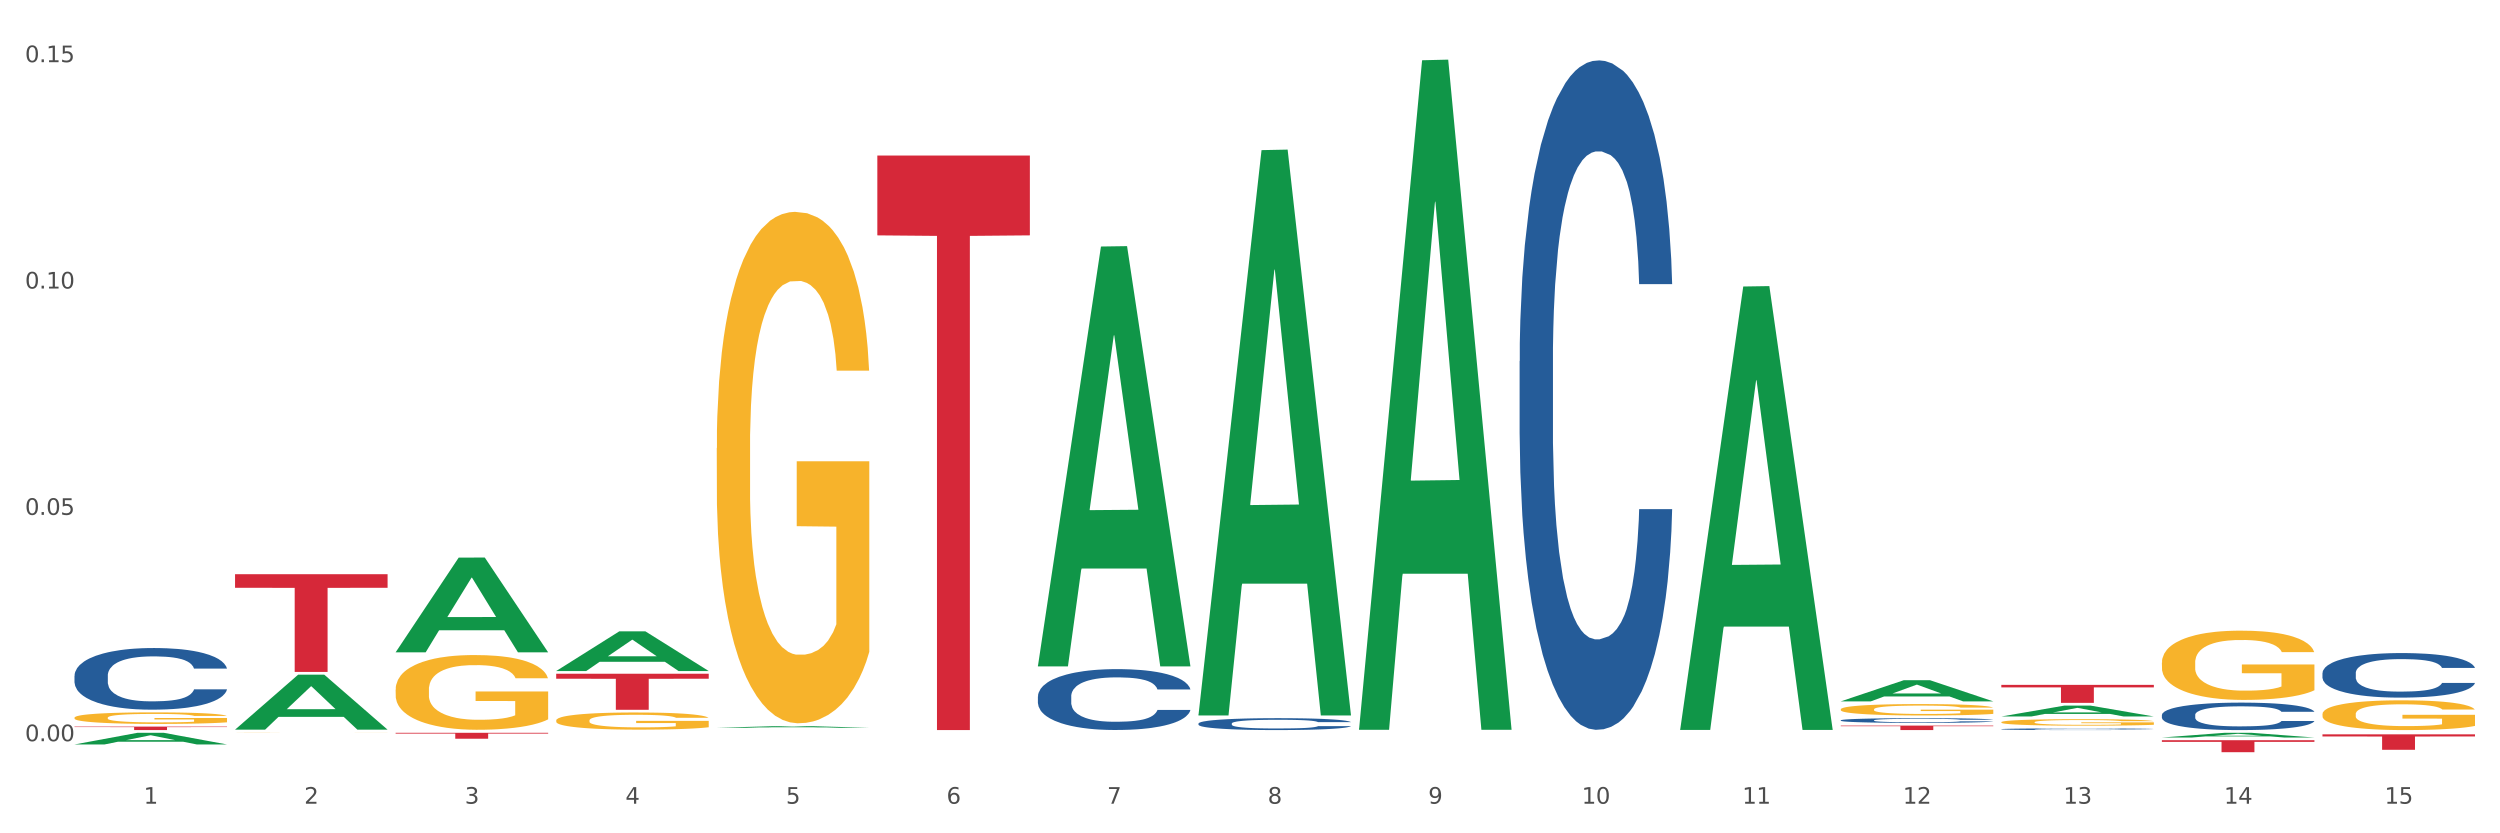 <?xml version="1.0" encoding="utf-8" standalone="no"?>
<!DOCTYPE svg PUBLIC "-//W3C//DTD SVG 1.1//EN"
  "http://www.w3.org/Graphics/SVG/1.1/DTD/svg11.dtd">
<svg xmlns:xlink="http://www.w3.org/1999/xlink" width="1080pt" height="360pt" viewBox="0 0 1080 360" xmlns="http://www.w3.org/2000/svg" version="1.1">
 <rect x="0" y="0" width="1080" height="360" fill="#333333" stroke="none"/>
 <defs>
  <style type="text/css">*{stroke-linejoin: round; stroke-linecap: butt}</style>
 </defs>
 <g id="figure_1">
  <g id="patch_1">
   <path d="M 0 360 
L 1080 360 
L 1080 0 
L 0 0 
z
" style="fill: #ffffff; stroke: #ffffff; stroke-linejoin: miter"/>
  </g>
  <g id="axes_1">
   <g id="matplotlib.axis_1">
    <g id="xtick_1">
     <g id="text_1">
      <!-- 1 -->
      <g style="fill: #4d4d4d" transform="translate(62.07 347.204) scale(0.096 -0.096)">
       <defs>
        <path id="DejaVuSans-31" d="M 794 531 
L 1825 531 
L 1825 4091 
L 703 3866 
L 703 4441 
L 1819 4666 
L 2450 4666 
L 2450 531 
L 3481 531 
L 3481 0 
L 794 0 
L 794 531 
z
" transform="scale(0.016)"/>
       </defs>
       <use xlink:href="#DejaVuSans-31"/>
      </g>
     </g>
    </g>
    <g id="xtick_2">
     <g id="text_2">
      <!-- 2 -->
      <g style="fill: #4d4d4d" transform="translate(131.436 347.204) scale(0.096 -0.096)">
       <defs>
        <path id="DejaVuSans-32" d="M 1228 531 
L 3431 531 
L 3431 0 
L 469 0 
L 469 531 
Q 828 903 1448 1529 
Q 2069 2156 2228 2338 
Q 2531 2678 2651 2914 
Q 2772 3150 2772 3378 
Q 2772 3750 2511 3984 
Q 2250 4219 1831 4219 
Q 1534 4219 1204 4116 
Q 875 4013 500 3803 
L 500 4441 
Q 881 4594 1212 4672 
Q 1544 4750 1819 4750 
Q 2544 4750 2975 4387 
Q 3406 4025 3406 3419 
Q 3406 3131 3298 2873 
Q 3191 2616 2906 2266 
Q 2828 2175 2409 1742 
Q 1991 1309 1228 531 
z
" transform="scale(0.016)"/>
       </defs>
       <use xlink:href="#DejaVuSans-32"/>
      </g>
     </g>
    </g>
    <g id="xtick_3">
     <g id="text_3">
      <!-- 3 -->
      <g style="fill: #4d4d4d" transform="translate(200.802 347.204) scale(0.096 -0.096)">
       <defs>
        <path id="DejaVuSans-33" d="M 2597 2516 
Q 3050 2419 3304 2112 
Q 3559 1806 3559 1356 
Q 3559 666 3084 287 
Q 2609 -91 1734 -91 
Q 1441 -91 1130 -33 
Q 819 25 488 141 
L 488 750 
Q 750 597 1062 519 
Q 1375 441 1716 441 
Q 2309 441 2620 675 
Q 2931 909 2931 1356 
Q 2931 1769 2642 2001 
Q 2353 2234 1838 2234 
L 1294 2234 
L 1294 2753 
L 1863 2753 
Q 2328 2753 2575 2939 
Q 2822 3125 2822 3475 
Q 2822 3834 2567 4026 
Q 2313 4219 1838 4219 
Q 1578 4219 1281 4162 
Q 984 4106 628 3988 
L 628 4550 
Q 988 4650 1302 4700 
Q 1616 4750 1894 4750 
Q 2613 4750 3031 4423 
Q 3450 4097 3450 3541 
Q 3450 3153 3228 2886 
Q 3006 2619 2597 2516 
z
" transform="scale(0.016)"/>
       </defs>
       <use xlink:href="#DejaVuSans-33"/>
      </g>
     </g>
    </g>
    <g id="xtick_4">
     <g id="text_4">
      <!-- 4 -->
      <g style="fill: #4d4d4d" transform="translate(270.169 347.204) scale(0.096 -0.096)">
       <defs>
        <path id="DejaVuSans-34" d="M 2419 4116 
L 825 1625 
L 2419 1625 
L 2419 4116 
z
M 2253 4666 
L 3047 4666 
L 3047 1625 
L 3713 1625 
L 3713 1100 
L 3047 1100 
L 3047 0 
L 2419 0 
L 2419 1100 
L 313 1100 
L 313 1709 
L 2253 4666 
z
" transform="scale(0.016)"/>
       </defs>
       <use xlink:href="#DejaVuSans-34"/>
      </g>
     </g>
    </g>
    <g id="xtick_5">
     <g id="text_5">
      <!-- 5 -->
      <g style="fill: #4d4d4d" transform="translate(339.535 347.204) scale(0.096 -0.096)">
       <defs>
        <path id="DejaVuSans-35" d="M 691 4666 
L 3169 4666 
L 3169 4134 
L 1269 4134 
L 1269 2991 
Q 1406 3038 1543 3061 
Q 1681 3084 1819 3084 
Q 2600 3084 3056 2656 
Q 3513 2228 3513 1497 
Q 3513 744 3044 326 
Q 2575 -91 1722 -91 
Q 1428 -91 1123 -41 
Q 819 9 494 109 
L 494 744 
Q 775 591 1075 516 
Q 1375 441 1709 441 
Q 2250 441 2565 725 
Q 2881 1009 2881 1497 
Q 2881 1984 2565 2268 
Q 2250 2553 1709 2553 
Q 1456 2553 1204 2497 
Q 953 2441 691 2322 
L 691 4666 
z
" transform="scale(0.016)"/>
       </defs>
       <use xlink:href="#DejaVuSans-35"/>
      </g>
     </g>
    </g>
    <g id="xtick_6">
     <g id="text_6">
      <!-- 6 -->
      <g style="fill: #4d4d4d" transform="translate(408.901 347.204) scale(0.096 -0.096)">
       <defs>
        <path id="DejaVuSans-36" d="M 2113 2584 
Q 1688 2584 1439 2293 
Q 1191 2003 1191 1497 
Q 1191 994 1439 701 
Q 1688 409 2113 409 
Q 2538 409 2786 701 
Q 3034 994 3034 1497 
Q 3034 2003 2786 2293 
Q 2538 2584 2113 2584 
z
M 3366 4563 
L 3366 3988 
Q 3128 4100 2886 4159 
Q 2644 4219 2406 4219 
Q 1781 4219 1451 3797 
Q 1122 3375 1075 2522 
Q 1259 2794 1537 2939 
Q 1816 3084 2150 3084 
Q 2853 3084 3261 2657 
Q 3669 2231 3669 1497 
Q 3669 778 3244 343 
Q 2819 -91 2113 -91 
Q 1303 -91 875 529 
Q 447 1150 447 2328 
Q 447 3434 972 4092 
Q 1497 4750 2381 4750 
Q 2619 4750 2861 4703 
Q 3103 4656 3366 4563 
z
" transform="scale(0.016)"/>
       </defs>
       <use xlink:href="#DejaVuSans-36"/>
      </g>
     </g>
    </g>
    <g id="xtick_7">
     <g id="text_7">
      <!-- 7 -->
      <g style="fill: #4d4d4d" transform="translate(478.267 347.204) scale(0.096 -0.096)">
       <defs>
        <path id="DejaVuSans-37" d="M 525 4666 
L 3525 4666 
L 3525 4397 
L 1831 0 
L 1172 0 
L 2766 4134 
L 525 4134 
L 525 4666 
z
" transform="scale(0.016)"/>
       </defs>
       <use xlink:href="#DejaVuSans-37"/>
      </g>
     </g>
    </g>
    <g id="xtick_8">
     <g id="text_8">
      <!-- 8 -->
      <g style="fill: #4d4d4d" transform="translate(547.634 347.204) scale(0.096 -0.096)">
       <defs>
        <path id="DejaVuSans-38" d="M 2034 2216 
Q 1584 2216 1326 1975 
Q 1069 1734 1069 1313 
Q 1069 891 1326 650 
Q 1584 409 2034 409 
Q 2484 409 2743 651 
Q 3003 894 3003 1313 
Q 3003 1734 2745 1975 
Q 2488 2216 2034 2216 
z
M 1403 2484 
Q 997 2584 770 2862 
Q 544 3141 544 3541 
Q 544 4100 942 4425 
Q 1341 4750 2034 4750 
Q 2731 4750 3128 4425 
Q 3525 4100 3525 3541 
Q 3525 3141 3298 2862 
Q 3072 2584 2669 2484 
Q 3125 2378 3379 2068 
Q 3634 1759 3634 1313 
Q 3634 634 3220 271 
Q 2806 -91 2034 -91 
Q 1263 -91 848 271 
Q 434 634 434 1313 
Q 434 1759 690 2068 
Q 947 2378 1403 2484 
z
M 1172 3481 
Q 1172 3119 1398 2916 
Q 1625 2713 2034 2713 
Q 2441 2713 2670 2916 
Q 2900 3119 2900 3481 
Q 2900 3844 2670 4047 
Q 2441 4250 2034 4250 
Q 1625 4250 1398 4047 
Q 1172 3844 1172 3481 
z
" transform="scale(0.016)"/>
       </defs>
       <use xlink:href="#DejaVuSans-38"/>
      </g>
     </g>
    </g>
    <g id="xtick_9">
     <g id="text_9">
      <!-- 9 -->
      <g style="fill: #4d4d4d" transform="translate(617 347.204) scale(0.096 -0.096)">
       <defs>
        <path id="DejaVuSans-39" d="M 703 97 
L 703 672 
Q 941 559 1184 500 
Q 1428 441 1663 441 
Q 2288 441 2617 861 
Q 2947 1281 2994 2138 
Q 2813 1869 2534 1725 
Q 2256 1581 1919 1581 
Q 1219 1581 811 2004 
Q 403 2428 403 3163 
Q 403 3881 828 4315 
Q 1253 4750 1959 4750 
Q 2769 4750 3195 4129 
Q 3622 3509 3622 2328 
Q 3622 1225 3098 567 
Q 2575 -91 1691 -91 
Q 1453 -91 1209 -44 
Q 966 3 703 97 
z
M 1959 2075 
Q 2384 2075 2632 2365 
Q 2881 2656 2881 3163 
Q 2881 3666 2632 3958 
Q 2384 4250 1959 4250 
Q 1534 4250 1286 3958 
Q 1038 3666 1038 3163 
Q 1038 2656 1286 2365 
Q 1534 2075 1959 2075 
z
" transform="scale(0.016)"/>
       </defs>
       <use xlink:href="#DejaVuSans-39"/>
      </g>
     </g>
    </g>
    <g id="xtick_10">
     <g id="text_10">
      <!-- 10 -->
      <g style="fill: #4d4d4d" transform="translate(683.312 347.204) scale(0.096 -0.096)">
       <defs>
        <path id="DejaVuSans-30" d="M 2034 4250 
Q 1547 4250 1301 3770 
Q 1056 3291 1056 2328 
Q 1056 1369 1301 889 
Q 1547 409 2034 409 
Q 2525 409 2770 889 
Q 3016 1369 3016 2328 
Q 3016 3291 2770 3770 
Q 2525 4250 2034 4250 
z
M 2034 4750 
Q 2819 4750 3233 4129 
Q 3647 3509 3647 2328 
Q 3647 1150 3233 529 
Q 2819 -91 2034 -91 
Q 1250 -91 836 529 
Q 422 1150 422 2328 
Q 422 3509 836 4129 
Q 1250 4750 2034 4750 
z
" transform="scale(0.016)"/>
       </defs>
       <use xlink:href="#DejaVuSans-31"/>
       <use xlink:href="#DejaVuSans-30" transform="translate(63.623 0)"/>
      </g>
     </g>
    </g>
    <g id="xtick_11">
     <g id="text_11">
      <!-- 11 -->
      <g style="fill: #4d4d4d" transform="translate(752.678 347.204) scale(0.096 -0.096)">
       <use xlink:href="#DejaVuSans-31"/>
       <use xlink:href="#DejaVuSans-31" transform="translate(63.623 0)"/>
      </g>
     </g>
    </g>
    <g id="xtick_12">
     <g id="text_12">
      <!-- 12 -->
      <g style="fill: #4d4d4d" transform="translate(822.044 347.204) scale(0.096 -0.096)">
       <use xlink:href="#DejaVuSans-31"/>
       <use xlink:href="#DejaVuSans-32" transform="translate(63.623 0)"/>
      </g>
     </g>
    </g>
    <g id="xtick_13">
     <g id="text_13">
      <!-- 13 -->
      <g style="fill: #4d4d4d" transform="translate(891.411 347.204) scale(0.096 -0.096)">
       <use xlink:href="#DejaVuSans-31"/>
       <use xlink:href="#DejaVuSans-33" transform="translate(63.623 0)"/>
      </g>
     </g>
    </g>
    <g id="xtick_14">
     <g id="text_14">
      <!-- 14 -->
      <g style="fill: #4d4d4d" transform="translate(960.777 347.204) scale(0.096 -0.096)">
       <use xlink:href="#DejaVuSans-31"/>
       <use xlink:href="#DejaVuSans-34" transform="translate(63.623 0)"/>
      </g>
     </g>
    </g>
    <g id="xtick_15">
     <g id="text_15">
      <!-- 15 -->
      <g style="fill: #4d4d4d" transform="translate(1030.143 347.204) scale(0.096 -0.096)">
       <use xlink:href="#DejaVuSans-31"/>
       <use xlink:href="#DejaVuSans-35" transform="translate(63.623 0)"/>
      </g>
     </g>
    </g>
    <g id="xtick_16"/>
    <g id="xtick_17"/>
    <g id="xtick_18"/>
    <g id="xtick_19"/>
    <g id="xtick_20"/>
    <g id="xtick_21"/>
    <g id="xtick_22"/>
    <g id="xtick_23"/>
    <g id="xtick_24"/>
    <g id="xtick_25"/>
    <g id="xtick_26"/>
    <g id="xtick_27"/>
    <g id="xtick_28"/>
    <g id="xtick_29"/>
   </g>
   <g id="matplotlib.axis_2">
    <g id="ytick_1">
     <g id="text_16">
      <!-- 0.00 -->
      <g style="fill: #4d4d4d" transform="translate(10.8 320.205) scale(0.096 -0.096)">
       <defs>
        <path id="DejaVuSans-2e" d="M 684 794 
L 1344 794 
L 1344 0 
L 684 0 
L 684 794 
z
" transform="scale(0.016)"/>
       </defs>
       <use xlink:href="#DejaVuSans-30"/>
       <use xlink:href="#DejaVuSans-2e" transform="translate(63.623 0)"/>
       <use xlink:href="#DejaVuSans-30" transform="translate(95.41 0)"/>
       <use xlink:href="#DejaVuSans-30" transform="translate(159.033 0)"/>
      </g>
     </g>
    </g>
    <g id="ytick_2">
     <g id="text_17">
      <!-- 0.05 -->
      <g style="fill: #4d4d4d" transform="translate(10.8 222.425) scale(0.096 -0.096)">
       <use xlink:href="#DejaVuSans-30"/>
       <use xlink:href="#DejaVuSans-2e" transform="translate(63.623 0)"/>
       <use xlink:href="#DejaVuSans-30" transform="translate(95.41 0)"/>
       <use xlink:href="#DejaVuSans-35" transform="translate(159.033 0)"/>
      </g>
     </g>
    </g>
    <g id="ytick_3">
     <g id="text_18">
      <!-- 0.10 -->
      <g style="fill: #4d4d4d" transform="translate(10.8 124.644) scale(0.096 -0.096)">
       <use xlink:href="#DejaVuSans-30"/>
       <use xlink:href="#DejaVuSans-2e" transform="translate(63.623 0)"/>
       <use xlink:href="#DejaVuSans-31" transform="translate(95.41 0)"/>
       <use xlink:href="#DejaVuSans-30" transform="translate(159.033 0)"/>
      </g>
     </g>
    </g>
    <g id="ytick_4">
     <g id="text_19">
      <!-- 0.15 -->
      <g style="fill: #4d4d4d" transform="translate(10.8 26.863) scale(0.096 -0.096)">
       <use xlink:href="#DejaVuSans-30"/>
       <use xlink:href="#DejaVuSans-2e" transform="translate(63.623 0)"/>
       <use xlink:href="#DejaVuSans-31" transform="translate(95.41 0)"/>
       <use xlink:href="#DejaVuSans-35" transform="translate(159.033 0)"/>
      </g>
     </g>
    </g>
    <g id="ytick_5"/>
    <g id="ytick_6"/>
    <g id="ytick_7"/>
   </g>
   <g id="PolyCollection_1">
    <path d="M 32.175 321.596 
L 32.243 321.592 
L 59.417 316.563 
L 70.695 316.558 
L 98.073 321.606 
L 85.029 321.606 
L 79.119 320.43 
L 51.061 320.43 
L 50.857 320.449 
L 45.151 321.606 
L 32.175 321.606 
L 32.175 321.596 
L 54.594 319.729 
L 75.586 319.724 
L 65.192 317.634 
L 65.056 317.624 
L 64.92 317.639 
L 54.526 319.724 
L 54.594 319.729 
L 32.175 321.596 
z
" clip-path="url(#p66d058fcda)" style="fill: #109648"/>
    <path d="M 101.541 315.176 
L 101.609 315.154 
L 128.784 291.468 
L 140.061 291.446 
L 167.439 315.221 
L 154.395 315.221 
L 148.485 309.684 
L 120.427 309.684 
L 120.224 309.774 
L 114.517 315.221 
L 101.541 315.221 
L 101.541 315.176 
L 123.96 306.38 
L 144.952 306.358 
L 134.558 296.513 
L 134.422 296.468 
L 134.286 296.535 
L 123.892 306.358 
L 123.96 306.38 
L 101.541 315.176 
z
" clip-path="url(#p66d058fcda)" style="fill: #109648"/>
    <path d="M 170.907 281.741 
L 170.975 281.702 
L 198.15 240.891 
L 209.427 240.853 
L 236.805 281.818 
L 223.762 281.818 
L 217.851 272.279 
L 189.794 272.279 
L 189.59 272.432 
L 183.883 281.818 
L 170.907 281.818 
L 170.907 281.741 
L 193.326 266.586 
L 214.319 266.547 
L 203.924 249.584 
L 203.788 249.507 
L 203.653 249.623 
L 193.258 266.547 
L 193.326 266.586 
L 170.907 281.741 
z
" clip-path="url(#p66d058fcda)" style="fill: #109648"/>
    <path d="M 240.274 289.859 
L 240.342 289.843 
L 267.516 272.747 
L 278.793 272.731 
L 306.172 289.891 
L 293.128 289.891 
L 287.217 285.895 
L 259.16 285.895 
L 258.956 285.96 
L 253.249 289.891 
L 240.274 289.891 
L 240.274 289.859 
L 262.693 283.511 
L 283.685 283.494 
L 273.291 276.389 
L 273.155 276.357 
L 273.019 276.405 
L 262.625 283.494 
L 262.693 283.511 
L 240.274 289.859 
z
" clip-path="url(#p66d058fcda)" style="fill: #109648"/>
    <path d="M 309.64 314.405 
L 309.708 314.404 
L 336.882 313.627 
L 348.16 313.626 
L 375.538 314.406 
L 362.494 314.406 
L 356.584 314.225 
L 328.526 314.225 
L 328.322 314.228 
L 322.616 314.406 
L 309.64 314.406 
L 309.64 314.405 
L 332.059 314.116 
L 353.051 314.115 
L 342.657 313.792 
L 342.521 313.791 
L 342.385 313.793 
L 331.991 314.115 
L 332.059 314.116 
L 309.64 314.405 
z
" clip-path="url(#p66d058fcda)" style="fill: #109648"/>
    <path d="M 587.105 314.735 
L 587.173 314.463 
L 614.347 26.031 
L 625.624 25.759 
L 653.003 315.278 
L 639.959 315.278 
L 634.049 247.86 
L 605.991 247.86 
L 605.787 248.947 
L 600.081 315.278 
L 587.105 315.278 
L 587.105 314.735 
L 609.524 207.626 
L 630.516 207.354 
L 620.122 87.469 
L 619.986 86.925 
L 619.85 87.741 
L 609.456 207.354 
L 609.524 207.626 
L 587.105 314.735 
z
" clip-path="url(#p66d058fcda)" style="fill: #109648"/>
    <path d="M 517.739 308.624 
L 517.806 308.394 
L 544.981 64.857 
L 556.258 64.627 
L 583.636 309.083 
L 570.593 309.083 
L 564.682 252.158 
L 536.625 252.158 
L 536.421 253.076 
L 530.714 309.083 
L 517.739 309.083 
L 517.739 308.624 
L 540.157 218.187 
L 561.15 217.957 
L 550.755 116.732 
L 550.62 116.273 
L 550.484 116.961 
L 540.089 217.957 
L 540.157 218.187 
L 517.739 308.624 
z
" clip-path="url(#p66d058fcda)" style="fill: #109648"/>
    <path d="M 448.372 287.554 
L 448.44 287.384 
L 475.615 106.497 
L 486.892 106.326 
L 514.27 287.895 
L 501.227 287.895 
L 495.316 245.614 
L 467.259 245.614 
L 467.055 246.296 
L 461.348 287.895 
L 448.372 287.895 
L 448.372 287.554 
L 470.791 220.382 
L 491.783 220.212 
L 481.389 145.027 
L 481.253 144.686 
L 481.117 145.197 
L 470.723 220.212 
L 470.791 220.382 
L 448.372 287.554 
z
" clip-path="url(#p66d058fcda)" style="fill: #109648"/>
    <path d="M 725.837 314.981 
L 725.905 314.801 
L 753.08 123.77 
L 764.357 123.59 
L 791.735 315.341 
L 778.691 315.341 
L 772.781 270.69 
L 744.723 270.69 
L 744.52 271.41 
L 738.813 315.341 
L 725.837 315.341 
L 725.837 314.981 
L 748.256 244.042 
L 769.248 243.862 
L 758.854 164.461 
L 758.718 164.101 
L 758.582 164.641 
L 748.188 243.862 
L 748.256 244.042 
L 725.837 314.981 
z
" clip-path="url(#p66d058fcda)" style="fill: #109648"/>
    <path d="M 795.203 306.437 
L 795.281 306.432 
L 795.281 306.27 
L 795.437 306.131 
L 796.215 305.793 
L 797.382 305.514 
L 798.238 305.366 
L 799.094 305.244 
L 800.105 305.123 
L 801.35 304.997 
L 803.606 304.812 
L 805.006 304.718 
L 806.718 304.619 
L 809.83 304.475 
L 812.086 304.394 
L 814.42 304.326 
L 818.233 304.245 
L 820.722 304.209 
L 823.368 304.182 
L 826.557 304.164 
L 828.969 304.16 
L 834.26 304.173 
L 838.772 304.214 
L 840.951 304.245 
L 843.752 304.299 
L 845.23 304.335 
L 847.642 304.407 
L 850.131 304.502 
L 851.843 304.583 
L 854.41 304.736 
L 856.355 304.889 
L 858.145 305.078 
L 859.078 305.208 
L 859.779 305.33 
L 860.401 305.469 
L 861.024 305.69 
L 847.019 305.69 
L 846.475 305.532 
L 845.619 305.384 
L 844.374 305.24 
L 843.285 305.15 
L 841.418 305.037 
L 839.706 304.965 
L 837.916 304.911 
L 835.738 304.866 
L 834.026 304.844 
L 831.615 304.826 
L 826.869 304.83 
L 823.679 304.866 
L 821.5 304.911 
L 820.1 304.952 
L 818.855 304.997 
L 817.455 305.06 
L 815.821 305.154 
L 814.654 305.24 
L 813.487 305.348 
L 812.553 305.456 
L 811.697 305.582 
L 810.997 305.717 
L 810.453 305.856 
L 809.986 306.027 
L 809.597 306.311 
L 809.597 306.927 
L 809.752 307.067 
L 810.141 307.251 
L 810.608 307.391 
L 811.386 307.557 
L 812.086 307.67 
L 813.409 307.832 
L 814.887 307.967 
L 816.054 308.052 
L 817.221 308.124 
L 819.244 308.223 
L 821.5 308.304 
L 823.445 308.354 
L 826.091 308.399 
L 827.88 308.417 
L 829.436 308.426 
L 833.248 308.426 
L 835.971 308.412 
L 839.006 308.381 
L 841.34 308.34 
L 843.285 308.291 
L 845.463 308.21 
L 846.864 308.133 
L 846.864 307.193 
L 829.747 307.188 
L 829.747 306.563 
L 861.101 306.563 
L 861.101 308.399 
L 859.779 308.493 
L 858.3 308.579 
L 856.744 308.655 
L 854.41 308.75 
L 851.61 308.84 
L 849.12 308.903 
L 846.475 308.957 
L 843.363 309.006 
L 839.317 309.051 
L 836.827 309.069 
L 833.715 309.083 
L 830.059 309.087 
L 826.869 309.078 
L 823.757 309.056 
L 820.489 309.015 
L 817.299 308.957 
L 814.887 308.898 
L 812.475 308.826 
L 809.908 308.732 
L 807.885 308.642 
L 806.329 308.561 
L 804.617 308.457 
L 802.75 308.322 
L 801.35 308.201 
L 800.105 308.075 
L 798.782 307.913 
L 797.849 307.773 
L 796.915 307.598 
L 796.37 307.467 
L 795.748 307.265 
L 795.281 306.981 
L 795.203 306.437 
z
" clip-path="url(#p66d058fcda)" style="fill: #f7b32b"/>
    <path d="M 309.64 193.614 
L 309.718 193.412 
L 309.718 186.148 
L 309.873 179.893 
L 310.651 164.76 
L 311.818 152.249 
L 312.674 145.591 
L 313.53 140.143 
L 314.541 134.695 
L 315.786 129.045 
L 318.042 120.772 
L 319.443 116.534 
L 321.155 112.095 
L 324.267 105.638 
L 326.523 102.006 
L 328.857 98.98 
L 332.669 95.347 
L 335.159 93.733 
L 337.804 92.523 
L 340.994 91.715 
L 343.406 91.514 
L 348.696 92.119 
L 353.209 93.935 
L 355.387 95.347 
L 358.188 97.769 
L 359.666 99.383 
L 362.078 102.612 
L 364.568 106.849 
L 366.279 110.481 
L 368.847 117.341 
L 370.792 124.202 
L 372.581 132.677 
L 373.515 138.528 
L 374.215 143.976 
L 374.838 150.232 
L 375.46 160.119 
L 361.456 160.119 
L 360.911 153.057 
L 360.055 146.398 
L 358.81 139.941 
L 357.721 135.905 
L 355.854 130.861 
L 354.142 127.632 
L 352.353 125.211 
L 350.174 123.193 
L 348.463 122.184 
L 346.051 121.377 
L 341.305 121.579 
L 338.115 123.193 
L 335.937 125.211 
L 334.536 127.027 
L 333.292 129.045 
L 331.891 131.87 
L 330.257 136.107 
L 329.09 139.941 
L 327.923 144.784 
L 326.99 149.626 
L 326.134 155.276 
L 325.434 161.329 
L 324.889 167.585 
L 324.422 175.252 
L 324.033 187.964 
L 324.033 215.608 
L 324.189 221.863 
L 324.578 230.136 
L 325.045 236.392 
L 325.823 243.857 
L 326.523 248.902 
L 327.845 256.166 
L 329.324 262.219 
L 330.491 266.053 
L 331.658 269.282 
L 333.681 273.721 
L 335.937 277.353 
L 337.882 279.572 
L 340.527 281.59 
L 342.317 282.397 
L 343.873 282.801 
L 347.685 282.801 
L 350.408 282.196 
L 353.442 280.783 
L 355.776 278.967 
L 357.721 276.748 
L 359.9 273.116 
L 361.3 269.685 
L 361.3 227.513 
L 344.184 227.311 
L 344.184 199.264 
L 375.538 199.264 
L 375.538 281.59 
L 374.215 285.828 
L 372.737 289.661 
L 371.181 293.092 
L 368.847 297.329 
L 366.046 301.365 
L 363.556 304.19 
L 360.911 306.611 
L 357.799 308.831 
L 353.753 310.848 
L 351.264 311.655 
L 348.152 312.261 
L 344.495 312.463 
L 341.305 312.059 
L 338.193 311.05 
L 334.925 309.234 
L 331.736 306.611 
L 329.324 303.988 
L 326.912 300.759 
L 324.344 296.522 
L 322.322 292.486 
L 320.766 288.854 
L 319.054 284.213 
L 317.187 278.16 
L 315.786 272.712 
L 314.541 267.062 
L 313.219 259.798 
L 312.285 253.543 
L 311.352 245.673 
L 310.807 239.822 
L 310.184 230.742 
L 309.718 218.03 
L 309.64 193.614 
z
" clip-path="url(#p66d058fcda)" style="fill: #f7b32b"/>
    <path d="M 864.57 311.985 
L 864.647 311.982 
L 864.647 311.89 
L 864.803 311.81 
L 865.581 311.617 
L 866.748 311.457 
L 867.604 311.373 
L 868.46 311.303 
L 869.471 311.234 
L 870.716 311.162 
L 872.972 311.056 
L 874.373 311.002 
L 876.084 310.946 
L 879.196 310.863 
L 881.453 310.817 
L 883.787 310.778 
L 887.599 310.732 
L 890.089 310.712 
L 892.734 310.696 
L 895.924 310.686 
L 898.336 310.683 
L 903.626 310.691 
L 908.139 310.714 
L 910.317 310.732 
L 913.118 310.763 
L 914.596 310.784 
L 917.008 310.825 
L 919.498 310.879 
L 921.209 310.925 
L 923.777 311.013 
L 925.722 311.1 
L 927.511 311.208 
L 928.445 311.283 
L 929.145 311.352 
L 929.767 311.432 
L 930.39 311.558 
L 916.385 311.558 
L 915.841 311.468 
L 914.985 311.383 
L 913.74 311.301 
L 912.651 311.249 
L 910.784 311.185 
L 909.072 311.144 
L 907.283 311.113 
L 905.104 311.087 
L 903.393 311.074 
L 900.981 311.064 
L 896.235 311.067 
L 893.045 311.087 
L 890.867 311.113 
L 889.466 311.136 
L 888.221 311.162 
L 886.821 311.198 
L 885.187 311.252 
L 884.02 311.301 
L 882.853 311.362 
L 881.919 311.424 
L 881.064 311.496 
L 880.363 311.573 
L 879.819 311.653 
L 879.352 311.751 
L 878.963 311.913 
L 878.963 312.265 
L 879.119 312.345 
L 879.508 312.45 
L 879.974 312.53 
L 880.752 312.625 
L 881.453 312.689 
L 882.775 312.782 
L 884.253 312.859 
L 885.42 312.908 
L 886.587 312.949 
L 888.61 313.006 
L 890.867 313.052 
L 892.812 313.08 
L 895.457 313.106 
L 897.246 313.116 
L 898.802 313.121 
L 902.615 313.121 
L 905.338 313.114 
L 908.372 313.096 
L 910.706 313.073 
L 912.651 313.044 
L 914.829 312.998 
L 916.23 312.954 
L 916.23 312.417 
L 899.114 312.414 
L 899.114 312.057 
L 930.468 312.057 
L 930.468 313.106 
L 929.145 313.16 
L 927.667 313.209 
L 926.111 313.253 
L 923.777 313.307 
L 920.976 313.358 
L 918.486 313.394 
L 915.841 313.425 
L 912.729 313.453 
L 908.683 313.479 
L 906.193 313.489 
L 903.081 313.497 
L 899.425 313.5 
L 896.235 313.494 
L 893.123 313.482 
L 889.855 313.458 
L 886.665 313.425 
L 884.253 313.392 
L 881.842 313.35 
L 879.274 313.296 
L 877.251 313.245 
L 875.695 313.199 
L 873.984 313.139 
L 872.116 313.062 
L 870.716 312.993 
L 869.471 312.921 
L 868.149 312.828 
L 867.215 312.749 
L 866.281 312.648 
L 865.737 312.574 
L 865.114 312.458 
L 864.647 312.296 
L 864.57 311.985 
z
" clip-path="url(#p66d058fcda)" style="fill: #f7b32b"/>
    <path d="M 933.936 286.272 
L 934.014 286.245 
L 934.014 285.261 
L 934.169 284.413 
L 934.947 282.364 
L 936.114 280.669 
L 936.97 279.767 
L 937.826 279.029 
L 938.837 278.292 
L 940.082 277.526 
L 942.338 276.406 
L 943.739 275.832 
L 945.45 275.231 
L 948.563 274.356 
L 950.819 273.864 
L 953.153 273.454 
L 956.965 272.962 
L 959.455 272.744 
L 962.1 272.58 
L 965.29 272.47 
L 967.702 272.443 
L 972.992 272.525 
L 977.505 272.771 
L 979.683 272.962 
L 982.484 273.29 
L 983.962 273.509 
L 986.374 273.946 
L 988.864 274.52 
L 990.575 275.012 
L 993.143 275.941 
L 995.088 276.87 
L 996.877 278.018 
L 997.811 278.811 
L 998.511 279.549 
L 999.134 280.396 
L 999.756 281.735 
L 985.752 281.735 
L 985.207 280.779 
L 984.351 279.877 
L 983.106 279.002 
L 982.017 278.456 
L 980.15 277.772 
L 978.438 277.335 
L 976.649 277.007 
L 974.47 276.734 
L 972.759 276.597 
L 970.347 276.488 
L 965.601 276.515 
L 962.411 276.734 
L 960.233 277.007 
L 958.832 277.253 
L 957.588 277.526 
L 956.187 277.909 
L 954.553 278.483 
L 953.386 279.002 
L 952.219 279.658 
L 951.286 280.314 
L 950.43 281.079 
L 949.73 281.899 
L 949.185 282.746 
L 948.718 283.785 
L 948.329 285.507 
L 948.329 289.251 
L 948.485 290.098 
L 948.874 291.219 
L 949.341 292.066 
L 950.119 293.077 
L 950.819 293.76 
L 952.141 294.744 
L 953.62 295.564 
L 954.787 296.083 
L 955.954 296.521 
L 957.977 297.122 
L 960.233 297.614 
L 962.178 297.914 
L 964.823 298.188 
L 966.613 298.297 
L 968.169 298.352 
L 971.981 298.352 
L 974.704 298.27 
L 977.738 298.078 
L 980.072 297.832 
L 982.017 297.532 
L 984.196 297.04 
L 985.596 296.575 
L 985.596 290.863 
L 968.48 290.836 
L 968.48 287.037 
L 999.834 287.037 
L 999.834 298.188 
L 998.511 298.762 
L 997.033 299.281 
L 995.477 299.745 
L 993.143 300.319 
L 990.342 300.866 
L 987.852 301.249 
L 985.207 301.577 
L 982.095 301.877 
L 978.049 302.151 
L 975.56 302.26 
L 972.448 302.342 
L 968.791 302.369 
L 965.601 302.314 
L 962.489 302.178 
L 959.221 301.932 
L 956.032 301.577 
L 953.62 301.221 
L 951.208 300.784 
L 948.64 300.21 
L 946.618 299.663 
L 945.061 299.172 
L 943.35 298.543 
L 941.483 297.723 
L 940.082 296.985 
L 938.837 296.22 
L 937.515 295.236 
L 936.581 294.389 
L 935.648 293.323 
L 935.103 292.53 
L 934.48 291.301 
L 934.014 289.579 
L 933.936 286.272 
z
" clip-path="url(#p66d058fcda)" style="fill: #f7b32b"/>
    <path d="M 1003.302 308.478 
L 1003.38 308.466 
L 1003.38 308.044 
L 1003.535 307.68 
L 1004.314 306.799 
L 1005.481 306.071 
L 1006.336 305.683 
L 1007.192 305.366 
L 1008.204 305.049 
L 1009.448 304.72 
L 1011.705 304.239 
L 1013.105 303.992 
L 1014.817 303.734 
L 1017.929 303.358 
L 1020.185 303.147 
L 1022.519 302.97 
L 1026.331 302.759 
L 1028.821 302.665 
L 1031.466 302.595 
L 1034.656 302.548 
L 1037.068 302.536 
L 1042.358 302.571 
L 1046.871 302.677 
L 1049.049 302.759 
L 1051.85 302.9 
L 1053.328 302.994 
L 1055.74 303.182 
L 1058.23 303.428 
L 1059.942 303.64 
L 1062.509 304.039 
L 1064.454 304.438 
L 1066.244 304.932 
L 1067.177 305.272 
L 1067.877 305.589 
L 1068.5 305.953 
L 1069.122 306.529 
L 1055.118 306.529 
L 1054.573 306.118 
L 1053.717 305.73 
L 1052.473 305.354 
L 1051.383 305.119 
L 1049.516 304.826 
L 1047.805 304.638 
L 1046.015 304.497 
L 1043.837 304.38 
L 1042.125 304.321 
L 1039.713 304.274 
L 1034.967 304.286 
L 1031.777 304.38 
L 1029.599 304.497 
L 1028.199 304.603 
L 1026.954 304.72 
L 1025.553 304.885 
L 1023.919 305.131 
L 1022.752 305.354 
L 1021.585 305.636 
L 1020.652 305.918 
L 1019.796 306.247 
L 1019.096 306.599 
L 1018.551 306.963 
L 1018.084 307.409 
L 1017.695 308.149 
L 1017.695 309.758 
L 1017.851 310.122 
L 1018.24 310.604 
L 1018.707 310.968 
L 1019.485 311.402 
L 1020.185 311.696 
L 1021.508 312.118 
L 1022.986 312.471 
L 1024.153 312.694 
L 1025.32 312.882 
L 1027.343 313.14 
L 1029.599 313.352 
L 1031.544 313.481 
L 1034.189 313.598 
L 1035.979 313.645 
L 1037.535 313.669 
L 1041.347 313.669 
L 1044.07 313.633 
L 1047.104 313.551 
L 1049.438 313.445 
L 1051.383 313.316 
L 1053.562 313.105 
L 1054.962 312.905 
L 1054.962 310.451 
L 1037.846 310.439 
L 1037.846 308.807 
L 1069.2 308.807 
L 1069.2 313.598 
L 1067.877 313.845 
L 1066.399 314.068 
L 1064.843 314.267 
L 1062.509 314.514 
L 1059.708 314.749 
L 1057.219 314.913 
L 1054.573 315.054 
L 1051.461 315.183 
L 1047.416 315.301 
L 1044.926 315.348 
L 1041.814 315.383 
L 1038.157 315.395 
L 1034.967 315.371 
L 1031.855 315.313 
L 1028.588 315.207 
L 1025.398 315.054 
L 1022.986 314.902 
L 1020.574 314.714 
L 1018.007 314.467 
L 1015.984 314.232 
L 1014.428 314.021 
L 1012.716 313.751 
L 1010.849 313.398 
L 1009.448 313.081 
L 1008.204 312.753 
L 1006.881 312.33 
L 1005.947 311.966 
L 1005.014 311.508 
L 1004.469 311.167 
L 1003.847 310.639 
L 1003.38 309.899 
L 1003.302 308.478 
z
" clip-path="url(#p66d058fcda)" style="fill: #f7b32b"/>
    <path d="M 170.907 316.558 
L 236.805 316.558 
L 236.805 316.915 
L 210.883 316.917 
L 210.883 319.125 
L 196.673 319.125 
L 196.673 316.917 
L 170.907 316.915 
L 170.907 316.56 
L 170.907 316.558 
z
" clip-path="url(#p66d058fcda)" style="fill: #d62839"/>
    <path d="M 864.57 295.867 
L 930.468 295.867 
L 930.468 296.949 
L 904.546 296.956 
L 904.546 303.652 
L 890.335 303.652 
L 890.335 296.956 
L 864.57 296.949 
L 864.57 295.874 
L 864.57 295.867 
z
" clip-path="url(#p66d058fcda)" style="fill: #d62839"/>
    <path d="M 240.274 291.054 
L 306.172 291.054 
L 306.172 293.219 
L 280.25 293.233 
L 280.25 306.629 
L 266.039 306.629 
L 266.039 293.233 
L 240.274 293.219 
L 240.274 291.069 
L 240.274 291.054 
z
" clip-path="url(#p66d058fcda)" style="fill: #d62839"/>
    <path d="M 379.006 67.183 
L 444.904 67.183 
L 444.904 101.676 
L 418.982 101.909 
L 418.982 315.389 
L 404.772 315.389 
L 404.772 101.909 
L 379.006 101.676 
L 379.006 67.416 
L 379.006 67.183 
z
" clip-path="url(#p66d058fcda)" style="fill: #d62839"/>
    <path d="M 101.541 316.591 
L 101.619 316.591 
L 101.619 316.589 
L 101.775 316.587 
L 102.553 316.582 
L 103.72 316.578 
L 104.575 316.576 
L 105.431 316.574 
L 106.443 316.572 
L 107.688 316.57 
L 109.944 316.567 
L 111.344 316.566 
L 113.056 316.565 
L 116.168 316.563 
L 118.424 316.561 
L 120.758 316.56 
L 124.57 316.559 
L 127.06 316.559 
L 129.705 316.558 
L 132.895 316.558 
L 135.307 316.558 
L 140.598 316.558 
L 145.11 316.559 
L 147.289 316.559 
L 150.089 316.56 
L 151.568 316.561 
L 153.979 316.562 
L 156.469 316.563 
L 158.181 316.564 
L 160.748 316.566 
L 162.693 316.569 
L 164.483 316.571 
L 165.416 316.573 
L 166.117 316.575 
L 166.739 316.577 
L 167.361 316.58 
L 153.357 316.58 
L 152.812 316.578 
L 151.957 316.576 
L 150.712 316.574 
L 149.623 316.572 
L 147.755 316.571 
L 146.044 316.57 
L 144.254 316.569 
L 142.076 316.568 
L 140.364 316.568 
L 137.952 316.568 
L 133.206 316.568 
L 130.017 316.568 
L 127.838 316.569 
L 126.438 316.57 
L 125.193 316.57 
L 123.792 316.571 
L 122.159 316.572 
L 120.992 316.574 
L 119.825 316.575 
L 118.891 316.577 
L 118.035 316.579 
L 117.335 316.581 
L 116.79 316.583 
L 116.324 316.585 
L 115.935 316.589 
L 115.935 316.598 
L 116.09 316.6 
L 116.479 316.603 
L 116.946 316.605 
L 117.724 316.607 
L 118.424 316.609 
L 119.747 316.611 
L 121.225 316.613 
L 122.392 316.614 
L 123.559 316.615 
L 125.582 316.617 
L 127.838 316.618 
L 129.783 316.619 
L 132.428 316.619 
L 134.218 316.62 
L 135.774 316.62 
L 139.586 316.62 
L 142.309 316.62 
L 145.343 316.619 
L 147.678 316.619 
L 149.623 316.618 
L 151.801 316.617 
L 153.201 316.616 
L 153.201 316.602 
L 136.085 316.602 
L 136.085 316.593 
L 167.439 316.593 
L 167.439 316.619 
L 166.117 316.621 
L 164.638 316.622 
L 163.082 316.623 
L 160.748 316.625 
L 157.947 316.626 
L 155.458 316.627 
L 152.812 316.628 
L 149.7 316.628 
L 145.655 316.629 
L 143.165 316.629 
L 140.053 316.629 
L 136.396 316.629 
L 133.206 316.629 
L 130.094 316.629 
L 126.827 316.628 
L 123.637 316.628 
L 121.225 316.627 
L 118.813 316.626 
L 116.246 316.624 
L 114.223 316.623 
L 112.667 316.622 
L 110.955 316.62 
L 109.088 316.618 
L 107.688 316.617 
L 106.443 316.615 
L 105.12 316.612 
L 104.186 316.61 
L 103.253 316.608 
L 102.708 316.606 
L 102.086 316.603 
L 101.619 316.599 
L 101.541 316.591 
z
" clip-path="url(#p66d058fcda)" style="fill: #f7b32b"/>
    <path d="M 32.175 310.051 
L 32.253 310.046 
L 32.253 309.882 
L 32.408 309.741 
L 33.186 309.399 
L 34.353 309.116 
L 35.209 308.966 
L 36.065 308.843 
L 37.076 308.72 
L 38.321 308.592 
L 40.578 308.405 
L 41.978 308.31 
L 43.69 308.209 
L 46.802 308.063 
L 49.058 307.981 
L 51.392 307.913 
L 55.204 307.831 
L 57.694 307.795 
L 60.339 307.767 
L 63.529 307.749 
L 65.941 307.744 
L 71.231 307.758 
L 75.744 307.799 
L 77.922 307.831 
L 80.723 307.886 
L 82.201 307.922 
L 84.613 307.995 
L 87.103 308.091 
L 88.815 308.173 
L 91.382 308.328 
L 93.327 308.483 
L 95.116 308.674 
L 96.05 308.806 
L 96.75 308.929 
L 97.373 309.071 
L 97.995 309.294 
L 83.991 309.294 
L 83.446 309.135 
L 82.59 308.984 
L 81.346 308.838 
L 80.256 308.747 
L 78.389 308.633 
L 76.677 308.56 
L 74.888 308.506 
L 72.71 308.46 
L 70.998 308.437 
L 68.586 308.419 
L 63.84 308.424 
L 60.65 308.46 
L 58.472 308.506 
L 57.071 308.547 
L 55.827 308.592 
L 54.426 308.656 
L 52.792 308.752 
L 51.625 308.838 
L 50.458 308.948 
L 49.525 309.057 
L 48.669 309.185 
L 47.969 309.321 
L 47.424 309.463 
L 46.957 309.636 
L 46.568 309.923 
L 46.568 310.548 
L 46.724 310.689 
L 47.113 310.876 
L 47.58 311.017 
L 48.358 311.186 
L 49.058 311.3 
L 50.381 311.464 
L 51.859 311.601 
L 53.026 311.687 
L 54.193 311.76 
L 56.216 311.86 
L 58.472 311.942 
L 60.417 311.993 
L 63.062 312.038 
L 64.852 312.056 
L 66.408 312.065 
L 70.22 312.065 
L 72.943 312.052 
L 75.977 312.02 
L 78.311 311.979 
L 80.256 311.929 
L 82.435 311.847 
L 83.835 311.769 
L 83.835 310.817 
L 66.719 310.812 
L 66.719 310.178 
L 98.073 310.178 
L 98.073 312.038 
L 96.75 312.134 
L 95.272 312.22 
L 93.716 312.298 
L 91.382 312.394 
L 88.581 312.485 
L 86.091 312.549 
L 83.446 312.603 
L 80.334 312.653 
L 76.288 312.699 
L 73.799 312.717 
L 70.687 312.731 
L 67.03 312.735 
L 63.84 312.726 
L 60.728 312.704 
L 57.461 312.663 
L 54.271 312.603 
L 51.859 312.544 
L 49.447 312.471 
L 46.879 312.375 
L 44.857 312.284 
L 43.301 312.202 
L 41.589 312.097 
L 39.722 311.961 
L 38.321 311.838 
L 37.076 311.71 
L 35.754 311.546 
L 34.82 311.405 
L 33.887 311.227 
L 33.342 311.095 
L 32.72 310.889 
L 32.253 310.602 
L 32.175 310.051 
z
" clip-path="url(#p66d058fcda)" style="fill: #f7b32b"/>
    <path d="M 32.175 291.914 
L 32.253 291.889 
L 32.253 291.208 
L 32.487 290.284 
L 33.343 288.581 
L 34.434 287.292 
L 36.303 285.784 
L 37.316 285.152 
L 38.64 284.446 
L 41.366 283.303 
L 44.482 282.33 
L 46.663 281.795 
L 48.299 281.454 
L 51.96 280.846 
L 54.063 280.579 
L 56.244 280.36 
L 58.114 280.214 
L 61.229 280.044 
L 63.722 279.971 
L 66.604 279.946 
L 69.019 279.971 
L 72.212 280.068 
L 76.886 280.36 
L 78.677 280.53 
L 81.092 280.822 
L 83.585 281.211 
L 85.61 281.6 
L 87.947 282.16 
L 90.361 282.889 
L 92.698 283.814 
L 94.334 284.665 
L 95.658 285.565 
L 96.827 286.66 
L 97.683 287.852 
L 98.073 288.849 
L 83.818 288.849 
L 83.429 287.949 
L 82.65 286.976 
L 81.871 286.319 
L 81.014 285.784 
L 79.69 285.176 
L 78.522 284.787 
L 76.574 284.325 
L 74.783 284.033 
L 73.303 283.862 
L 71.511 283.717 
L 67.694 283.571 
L 64.968 283.571 
L 63.255 283.619 
L 61.151 283.741 
L 59.36 283.911 
L 57.257 284.203 
L 55.621 284.519 
L 53.985 284.933 
L 53.05 285.225 
L 51.648 285.76 
L 50.714 286.198 
L 49.467 286.952 
L 48.766 287.487 
L 47.52 288.873 
L 46.975 289.895 
L 46.741 290.6 
L 46.585 291.379 
L 46.585 295.173 
L 47.053 296.876 
L 47.442 297.606 
L 48.065 298.433 
L 49.234 299.503 
L 50.947 300.549 
L 52.739 301.303 
L 54.219 301.765 
L 55.621 302.106 
L 57.023 302.373 
L 58.737 302.616 
L 60.139 302.762 
L 62.242 302.908 
L 64.734 302.981 
L 66.682 302.981 
L 70.654 302.86 
L 72.446 302.738 
L 74.16 302.568 
L 76.029 302.3 
L 77.509 302.008 
L 78.366 301.789 
L 79.768 301.327 
L 80.858 300.841 
L 81.793 300.281 
L 82.416 299.795 
L 83.117 299.065 
L 83.663 298.238 
L 83.818 297.8 
L 98.073 297.8 
L 97.761 298.676 
L 97.216 299.527 
L 96.126 300.67 
L 95.269 301.327 
L 93.945 302.13 
L 92.542 302.811 
L 90.595 303.565 
L 88.804 304.124 
L 86.934 304.611 
L 84.909 305.049 
L 81.248 305.657 
L 79.924 305.827 
L 77.12 306.119 
L 74.939 306.289 
L 71.745 306.46 
L 68.473 306.557 
L 65.046 306.581 
L 62.008 306.533 
L 58.659 306.387 
L 56.556 306.241 
L 54.219 306.022 
L 51.493 305.681 
L 48.922 305.268 
L 46.507 304.781 
L 44.248 304.222 
L 42.145 303.589 
L 39.419 302.543 
L 37.394 301.522 
L 35.914 300.573 
L 34.901 299.77 
L 33.889 298.749 
L 33.343 298.043 
L 32.487 296.341 
L 32.175 294.76 
L 32.175 291.914 
z
" clip-path="url(#p66d058fcda)" style="fill: #255c99"/>
    <path d="M 448.372 300.874 
L 448.45 300.85 
L 448.45 300.178 
L 448.684 299.265 
L 449.541 297.584 
L 450.631 296.311 
L 452.501 294.822 
L 453.513 294.198 
L 454.837 293.501 
L 457.564 292.372 
L 460.679 291.412 
L 462.861 290.883 
L 464.496 290.547 
L 468.157 289.947 
L 470.26 289.683 
L 472.441 289.466 
L 474.311 289.322 
L 477.427 289.154 
L 479.919 289.082 
L 482.801 289.058 
L 485.216 289.082 
L 488.41 289.178 
L 493.083 289.466 
L 494.875 289.635 
L 497.289 289.923 
L 499.782 290.307 
L 501.807 290.691 
L 504.144 291.244 
L 506.559 291.964 
L 508.896 292.877 
L 510.531 293.717 
L 511.856 294.606 
L 513.024 295.687 
L 513.881 296.863 
L 514.27 297.848 
L 500.016 297.848 
L 499.626 296.96 
L 498.847 295.999 
L 498.068 295.35 
L 497.212 294.822 
L 495.887 294.222 
L 494.719 293.837 
L 492.772 293.381 
L 490.98 293.093 
L 489.5 292.925 
L 487.709 292.781 
L 483.892 292.637 
L 481.165 292.637 
L 479.452 292.685 
L 477.349 292.805 
L 475.557 292.973 
L 473.454 293.261 
L 471.818 293.573 
L 470.183 293.982 
L 469.248 294.27 
L 467.846 294.798 
L 466.911 295.23 
L 465.665 295.975 
L 464.964 296.503 
L 463.717 297.872 
L 463.172 298.881 
L 462.938 299.577 
L 462.783 300.346 
L 462.783 304.092 
L 463.25 305.774 
L 463.639 306.494 
L 464.263 307.311 
L 465.431 308.367 
L 467.145 309.4 
L 468.936 310.145 
L 470.416 310.601 
L 471.818 310.937 
L 473.22 311.201 
L 474.934 311.441 
L 476.336 311.586 
L 478.439 311.73 
L 480.932 311.802 
L 482.879 311.802 
L 486.852 311.682 
L 488.643 311.562 
L 490.357 311.393 
L 492.226 311.129 
L 493.706 310.841 
L 494.563 310.625 
L 495.965 310.169 
L 497.056 309.688 
L 497.99 309.136 
L 498.614 308.656 
L 499.315 307.935 
L 499.86 307.118 
L 500.016 306.686 
L 514.27 306.686 
L 513.959 307.551 
L 513.413 308.391 
L 512.323 309.52 
L 511.466 310.169 
L 510.142 310.961 
L 508.74 311.634 
L 506.792 312.378 
L 505.001 312.93 
L 503.131 313.411 
L 501.106 313.843 
L 497.445 314.443 
L 496.121 314.612 
L 493.317 314.9 
L 491.136 315.068 
L 487.942 315.236 
L 484.671 315.332 
L 481.243 315.356 
L 478.206 315.308 
L 474.856 315.164 
L 472.753 315.02 
L 470.416 314.804 
L 467.69 314.468 
L 465.119 314.059 
L 462.705 313.579 
L 460.446 313.027 
L 458.343 312.402 
L 455.616 311.369 
L 453.591 310.361 
L 452.111 309.424 
L 451.099 308.632 
L 450.086 307.623 
L 449.541 306.926 
L 448.684 305.245 
L 448.372 303.684 
L 448.372 300.874 
z
" clip-path="url(#p66d058fcda)" style="fill: #255c99"/>
    <path d="M 240.274 311.22 
L 240.351 311.214 
L 240.351 310.97 
L 240.507 310.76 
L 241.285 310.252 
L 242.452 309.832 
L 243.308 309.608 
L 244.164 309.425 
L 245.175 309.242 
L 246.42 309.053 
L 248.676 308.775 
L 250.077 308.633 
L 251.788 308.484 
L 254.9 308.267 
L 257.157 308.145 
L 259.491 308.043 
L 263.303 307.921 
L 265.793 307.867 
L 268.438 307.826 
L 271.628 307.799 
L 274.04 307.793 
L 279.33 307.813 
L 283.843 307.874 
L 286.021 307.921 
L 288.822 308.003 
L 290.3 308.057 
L 292.712 308.165 
L 295.202 308.307 
L 296.913 308.429 
L 299.481 308.66 
L 301.426 308.89 
L 303.215 309.175 
L 304.149 309.371 
L 304.849 309.554 
L 305.471 309.764 
L 306.094 310.096 
L 292.089 310.096 
L 291.545 309.859 
L 290.689 309.635 
L 289.444 309.418 
L 288.355 309.283 
L 286.488 309.114 
L 284.776 309.005 
L 282.987 308.924 
L 280.808 308.856 
L 279.097 308.822 
L 276.685 308.795 
L 271.939 308.802 
L 268.749 308.856 
L 266.571 308.924 
L 265.17 308.985 
L 263.925 309.053 
L 262.525 309.147 
L 260.891 309.29 
L 259.724 309.418 
L 258.557 309.581 
L 257.623 309.744 
L 256.768 309.933 
L 256.067 310.137 
L 255.523 310.347 
L 255.056 310.604 
L 254.667 311.031 
L 254.667 311.959 
L 254.823 312.169 
L 255.212 312.447 
L 255.678 312.657 
L 256.456 312.907 
L 257.157 313.077 
L 258.479 313.32 
L 259.957 313.524 
L 261.124 313.652 
L 262.291 313.761 
L 264.314 313.91 
L 266.571 314.032 
L 268.516 314.106 
L 271.161 314.174 
L 272.95 314.201 
L 274.506 314.215 
L 278.319 314.215 
L 281.042 314.194 
L 284.076 314.147 
L 286.41 314.086 
L 288.355 314.011 
L 290.533 313.89 
L 291.934 313.774 
L 291.934 312.359 
L 274.818 312.352 
L 274.818 311.41 
L 306.172 311.41 
L 306.172 314.174 
L 304.849 314.316 
L 303.371 314.445 
L 301.815 314.56 
L 299.481 314.702 
L 296.68 314.838 
L 294.19 314.933 
L 291.545 315.014 
L 288.433 315.089 
L 284.387 315.156 
L 281.897 315.183 
L 278.785 315.204 
L 275.129 315.211 
L 271.939 315.197 
L 268.827 315.163 
L 265.559 315.102 
L 262.369 315.014 
L 259.957 314.926 
L 257.546 314.818 
L 254.978 314.675 
L 252.955 314.54 
L 251.399 314.418 
L 249.688 314.262 
L 247.82 314.059 
L 246.42 313.876 
L 245.175 313.686 
L 243.853 313.442 
L 242.919 313.232 
L 241.985 312.968 
L 241.441 312.772 
L 240.818 312.467 
L 240.351 312.04 
L 240.274 311.22 
z
" clip-path="url(#p66d058fcda)" style="fill: #f7b32b"/>
    <path d="M 170.907 297.899 
L 170.985 297.869 
L 170.985 296.808 
L 171.141 295.894 
L 171.919 293.683 
L 173.086 291.855 
L 173.942 290.882 
L 174.798 290.086 
L 175.809 289.29 
L 177.054 288.465 
L 179.31 287.256 
L 180.71 286.637 
L 182.422 285.988 
L 185.534 285.045 
L 187.79 284.514 
L 190.124 284.072 
L 193.937 283.541 
L 196.426 283.305 
L 199.072 283.128 
L 202.261 283.011 
L 204.673 282.981 
L 209.964 283.069 
L 214.476 283.335 
L 216.655 283.541 
L 219.456 283.895 
L 220.934 284.131 
L 223.346 284.603 
L 225.835 285.222 
L 227.547 285.752 
L 230.114 286.755 
L 232.059 287.757 
L 233.849 288.995 
L 234.783 289.85 
L 235.483 290.646 
L 236.105 291.56 
L 236.728 293.005 
L 222.723 293.005 
L 222.179 291.973 
L 221.323 291 
L 220.078 290.057 
L 218.989 289.467 
L 217.122 288.73 
L 215.41 288.258 
L 213.62 287.904 
L 211.442 287.61 
L 209.73 287.462 
L 207.319 287.344 
L 202.573 287.374 
L 199.383 287.61 
L 197.204 287.904 
L 195.804 288.17 
L 194.559 288.465 
L 193.159 288.877 
L 191.525 289.496 
L 190.358 290.057 
L 189.191 290.764 
L 188.257 291.472 
L 187.401 292.297 
L 186.701 293.182 
L 186.157 294.096 
L 185.69 295.216 
L 185.301 297.073 
L 185.301 301.112 
L 185.456 302.026 
L 185.845 303.235 
L 186.312 304.149 
L 187.09 305.24 
L 187.79 305.977 
L 189.113 307.038 
L 190.591 307.922 
L 191.758 308.482 
L 192.925 308.954 
L 194.948 309.603 
L 197.204 310.133 
L 199.149 310.458 
L 201.795 310.753 
L 203.584 310.87 
L 205.14 310.929 
L 208.952 310.929 
L 211.675 310.841 
L 214.71 310.635 
L 217.044 310.369 
L 218.989 310.045 
L 221.167 309.514 
L 222.568 309.013 
L 222.568 302.852 
L 205.451 302.822 
L 205.451 298.724 
L 236.805 298.724 
L 236.805 310.753 
L 235.483 311.372 
L 234.004 311.932 
L 232.448 312.433 
L 230.114 313.052 
L 227.314 313.642 
L 224.824 314.054 
L 222.179 314.408 
L 219.067 314.733 
L 215.021 315.027 
L 212.531 315.145 
L 209.419 315.234 
L 205.763 315.263 
L 202.573 315.204 
L 199.461 315.057 
L 196.193 314.792 
L 193.003 314.408 
L 190.591 314.025 
L 188.179 313.553 
L 185.612 312.934 
L 183.589 312.345 
L 182.033 311.814 
L 180.321 311.136 
L 178.454 310.251 
L 177.054 309.455 
L 175.809 308.63 
L 174.486 307.569 
L 173.553 306.655 
L 172.619 305.505 
L 172.074 304.65 
L 171.452 303.323 
L 170.985 301.466 
L 170.907 297.899 
z
" clip-path="url(#p66d058fcda)" style="fill: #f7b32b"/>
    <path d="M 32.175 313.899 
L 98.073 313.899 
L 98.073 314.107 
L 72.151 314.108 
L 72.151 315.395 
L 57.941 315.395 
L 57.941 314.108 
L 32.175 314.107 
L 32.175 313.9 
L 32.175 313.899 
z
" clip-path="url(#p66d058fcda)" style="fill: #d62839"/>
    <path d="M 1003.302 317.236 
L 1069.2 317.236 
L 1069.2 318.163 
L 1043.278 318.169 
L 1043.278 323.904 
L 1029.068 323.904 
L 1029.068 318.169 
L 1003.302 318.163 
L 1003.302 317.243 
L 1003.302 317.236 
z
" clip-path="url(#p66d058fcda)" style="fill: #d62839"/>
    <path d="M 933.936 319.774 
L 999.834 319.774 
L 999.834 320.493 
L 973.912 320.498 
L 973.912 324.95 
L 959.702 324.95 
L 959.702 320.498 
L 933.936 320.493 
L 933.936 319.779 
L 933.936 319.774 
z
" clip-path="url(#p66d058fcda)" style="fill: #d62839"/>
    <path d="M 1003.302 290.772 
L 1003.38 290.755 
L 1003.38 290.262 
L 1003.614 289.594 
L 1004.47 288.364 
L 1005.561 287.432 
L 1007.43 286.342 
L 1008.443 285.885 
L 1009.767 285.375 
L 1012.494 284.549 
L 1015.609 283.846 
L 1017.79 283.459 
L 1019.426 283.213 
L 1023.087 282.773 
L 1025.19 282.58 
L 1027.371 282.422 
L 1029.241 282.316 
L 1032.356 282.193 
L 1034.849 282.14 
L 1037.731 282.123 
L 1040.146 282.14 
L 1043.339 282.211 
L 1048.013 282.422 
L 1049.805 282.545 
L 1052.219 282.756 
L 1054.712 283.037 
L 1056.737 283.318 
L 1059.074 283.723 
L 1061.489 284.25 
L 1063.825 284.918 
L 1065.461 285.533 
L 1066.785 286.184 
L 1067.954 286.975 
L 1068.811 287.836 
L 1069.2 288.557 
L 1054.945 288.557 
L 1054.556 287.907 
L 1053.777 287.203 
L 1052.998 286.729 
L 1052.141 286.342 
L 1050.817 285.903 
L 1049.649 285.621 
L 1047.701 285.287 
L 1045.91 285.076 
L 1044.43 284.953 
L 1042.638 284.848 
L 1038.822 284.742 
L 1036.095 284.742 
L 1034.382 284.777 
L 1032.278 284.865 
L 1030.487 284.988 
L 1028.384 285.199 
L 1026.748 285.428 
L 1025.112 285.727 
L 1024.178 285.938 
L 1022.775 286.324 
L 1021.841 286.641 
L 1020.594 287.186 
L 1019.893 287.573 
L 1018.647 288.575 
L 1018.102 289.313 
L 1017.868 289.823 
L 1017.712 290.385 
L 1017.712 293.128 
L 1018.18 294.358 
L 1018.569 294.886 
L 1019.192 295.484 
L 1020.361 296.257 
L 1022.074 297.013 
L 1023.866 297.558 
L 1025.346 297.892 
L 1026.748 298.138 
L 1028.15 298.331 
L 1029.864 298.507 
L 1031.266 298.613 
L 1033.369 298.718 
L 1035.862 298.771 
L 1037.809 298.771 
L 1041.781 298.683 
L 1043.573 298.595 
L 1045.287 298.472 
L 1047.156 298.279 
L 1048.636 298.068 
L 1049.493 297.91 
L 1050.895 297.576 
L 1051.986 297.224 
L 1052.92 296.82 
L 1053.543 296.468 
L 1054.244 295.941 
L 1054.79 295.343 
L 1054.945 295.026 
L 1069.2 295.026 
L 1068.888 295.659 
L 1068.343 296.275 
L 1067.253 297.101 
L 1066.396 297.576 
L 1065.072 298.156 
L 1063.67 298.648 
L 1061.722 299.193 
L 1059.931 299.597 
L 1058.061 299.949 
L 1056.036 300.265 
L 1052.375 300.705 
L 1051.051 300.828 
L 1048.247 301.039 
L 1046.066 301.162 
L 1042.872 301.285 
L 1039.6 301.355 
L 1036.173 301.373 
L 1033.135 301.338 
L 1029.786 301.232 
L 1027.683 301.127 
L 1025.346 300.968 
L 1022.62 300.722 
L 1020.049 300.423 
L 1017.634 300.072 
L 1015.376 299.668 
L 1013.272 299.21 
L 1010.546 298.455 
L 1008.521 297.716 
L 1007.041 297.031 
L 1006.028 296.45 
L 1005.016 295.712 
L 1004.47 295.202 
L 1003.614 293.972 
L 1003.302 292.829 
L 1003.302 290.772 
z
" clip-path="url(#p66d058fcda)" style="fill: #255c99"/>
    <path d="M 101.541 248.051 
L 167.439 248.051 
L 167.439 253.919 
L 141.517 253.959 
L 141.517 290.282 
L 127.307 290.282 
L 127.307 253.959 
L 101.541 253.919 
L 101.541 248.09 
L 101.541 248.051 
z
" clip-path="url(#p66d058fcda)" style="fill: #d62839"/>
    <path d="M 795.203 311.165 
L 795.281 311.163 
L 795.281 311.111 
L 795.515 311.041 
L 796.372 310.91 
L 797.462 310.812 
L 799.332 310.697 
L 800.344 310.648 
L 801.669 310.594 
L 804.395 310.507 
L 807.511 310.433 
L 809.692 310.392 
L 811.327 310.366 
L 814.988 310.319 
L 817.092 310.299 
L 819.273 310.282 
L 821.142 310.271 
L 824.258 310.258 
L 826.75 310.252 
L 829.632 310.251 
L 832.047 310.252 
L 835.241 310.26 
L 839.914 310.282 
L 841.706 310.295 
L 844.121 310.317 
L 846.613 310.347 
L 848.638 310.377 
L 850.975 310.42 
L 853.39 310.475 
L 855.727 310.546 
L 857.362 310.611 
L 858.687 310.68 
L 859.855 310.764 
L 860.712 310.855 
L 861.101 310.931 
L 846.847 310.931 
L 846.457 310.862 
L 845.678 310.788 
L 844.899 310.738 
L 844.043 310.697 
L 842.718 310.65 
L 841.55 310.62 
L 839.603 310.585 
L 837.811 310.563 
L 836.331 310.55 
L 834.54 310.539 
L 830.723 310.528 
L 827.997 310.528 
L 826.283 310.531 
L 824.18 310.541 
L 822.388 310.554 
L 820.285 310.576 
L 818.649 310.6 
L 817.014 310.632 
L 816.079 310.654 
L 814.677 310.695 
L 813.742 310.728 
L 812.496 310.786 
L 811.795 310.827 
L 810.548 310.933 
L 810.003 311.011 
L 809.77 311.065 
L 809.614 311.124 
L 809.614 311.414 
L 810.081 311.544 
L 810.471 311.6 
L 811.094 311.663 
L 812.262 311.745 
L 813.976 311.825 
L 815.767 311.883 
L 817.247 311.918 
L 818.649 311.944 
L 820.051 311.965 
L 821.765 311.983 
L 823.167 311.994 
L 825.27 312.005 
L 827.763 312.011 
L 829.71 312.011 
L 833.683 312.002 
L 835.474 311.992 
L 837.188 311.979 
L 839.057 311.959 
L 840.537 311.937 
L 841.394 311.92 
L 842.796 311.885 
L 843.887 311.847 
L 844.822 311.805 
L 845.445 311.767 
L 846.146 311.712 
L 846.691 311.648 
L 846.847 311.615 
L 861.101 311.615 
L 860.79 311.682 
L 860.245 311.747 
L 859.154 311.834 
L 858.297 311.885 
L 856.973 311.946 
L 855.571 311.998 
L 853.624 312.056 
L 851.832 312.098 
L 849.963 312.136 
L 847.937 312.169 
L 844.276 312.215 
L 842.952 312.229 
L 840.148 312.251 
L 837.967 312.264 
L 834.773 312.277 
L 831.502 312.284 
L 828.074 312.286 
L 825.037 312.282 
L 821.687 312.271 
L 819.584 312.26 
L 817.247 312.243 
L 814.521 312.217 
L 811.951 312.186 
L 809.536 312.149 
L 807.277 312.106 
L 805.174 312.057 
L 802.448 311.978 
L 800.422 311.899 
L 798.942 311.827 
L 797.93 311.766 
L 796.917 311.688 
L 796.372 311.634 
L 795.515 311.503 
L 795.203 311.383 
L 795.203 311.165 
z
" clip-path="url(#p66d058fcda)" style="fill: #255c99"/>
    <path d="M 656.471 156.03 
L 656.549 155.766 
L 656.549 148.371 
L 656.783 138.335 
L 657.639 119.847 
L 658.73 105.849 
L 660.599 89.474 
L 661.612 82.607 
L 662.936 74.948 
L 665.662 62.534 
L 668.778 51.97 
L 670.959 46.159 
L 672.595 42.462 
L 676.256 35.859 
L 678.359 32.953 
L 680.54 30.576 
L 682.41 28.992 
L 685.525 27.143 
L 688.018 26.351 
L 690.9 26.087 
L 693.315 26.351 
L 696.508 27.407 
L 701.182 30.576 
L 702.973 32.425 
L 705.388 35.595 
L 707.881 39.82 
L 709.906 44.046 
L 712.243 50.121 
L 714.657 58.044 
L 716.994 68.081 
L 718.63 77.325 
L 719.954 87.097 
L 721.123 98.982 
L 721.979 111.923 
L 722.369 122.752 
L 708.114 122.752 
L 707.725 112.98 
L 706.946 102.415 
L 706.167 95.284 
L 705.31 89.474 
L 703.986 82.871 
L 702.818 78.645 
L 700.87 73.627 
L 699.079 70.458 
L 697.599 68.609 
L 695.807 67.024 
L 691.99 65.439 
L 689.264 65.439 
L 687.55 65.968 
L 685.447 67.288 
L 683.656 69.137 
L 681.553 72.306 
L 679.917 75.74 
L 678.281 80.23 
L 677.346 83.399 
L 675.944 89.21 
L 675.01 93.964 
L 673.763 102.151 
L 673.062 107.962 
L 671.816 123.016 
L 671.271 134.109 
L 671.037 141.768 
L 670.881 150.22 
L 670.881 191.422 
L 671.349 209.91 
L 671.738 217.833 
L 672.361 226.813 
L 673.53 238.434 
L 675.243 249.791 
L 677.035 257.978 
L 678.515 262.997 
L 679.917 266.694 
L 681.319 269.599 
L 683.033 272.241 
L 684.435 273.825 
L 686.538 275.41 
L 689.03 276.202 
L 690.978 276.202 
L 694.95 274.882 
L 696.742 273.561 
L 698.456 271.712 
L 700.325 268.807 
L 701.805 265.638 
L 702.662 263.261 
L 704.064 258.243 
L 705.154 252.96 
L 706.089 246.886 
L 706.712 241.603 
L 707.413 233.68 
L 707.959 224.7 
L 708.114 219.946 
L 722.369 219.946 
L 722.057 229.454 
L 721.512 238.698 
L 720.422 251.111 
L 719.565 258.243 
L 718.241 266.958 
L 716.838 274.353 
L 714.891 282.541 
L 713.1 288.616 
L 711.23 293.898 
L 709.205 298.652 
L 705.544 305.255 
L 704.22 307.104 
L 701.416 310.273 
L 699.235 312.122 
L 696.041 313.971 
L 692.769 315.027 
L 689.342 315.291 
L 686.304 314.763 
L 682.955 313.178 
L 680.852 311.594 
L 678.515 309.216 
L 675.789 305.519 
L 673.218 301.029 
L 670.803 295.747 
L 668.544 289.672 
L 666.441 282.805 
L 663.715 271.448 
L 661.69 260.355 
L 660.21 250.055 
L 659.197 241.339 
L 658.185 230.246 
L 657.639 222.587 
L 656.783 204.099 
L 656.471 186.932 
L 656.471 156.03 
z
" clip-path="url(#p66d058fcda)" style="fill: #255c99"/>
    <path d="M 517.739 312.558 
L 517.816 312.554 
L 517.816 312.422 
L 518.05 312.243 
L 518.907 311.914 
L 519.997 311.665 
L 521.867 311.374 
L 522.88 311.252 
L 524.204 311.115 
L 526.93 310.895 
L 530.046 310.707 
L 532.227 310.603 
L 533.863 310.537 
L 537.523 310.42 
L 539.627 310.368 
L 541.808 310.326 
L 543.677 310.298 
L 546.793 310.265 
L 549.285 310.251 
L 552.167 310.246 
L 554.582 310.251 
L 557.776 310.269 
L 562.449 310.326 
L 564.241 310.359 
L 566.656 310.415 
L 569.148 310.49 
L 571.173 310.566 
L 573.51 310.674 
L 575.925 310.815 
L 578.262 310.993 
L 579.898 311.158 
L 581.222 311.332 
L 582.39 311.543 
L 583.247 311.773 
L 583.636 311.966 
L 569.382 311.966 
L 568.992 311.792 
L 568.214 311.604 
L 567.435 311.477 
L 566.578 311.374 
L 565.254 311.256 
L 564.085 311.181 
L 562.138 311.092 
L 560.346 311.036 
L 558.866 311.003 
L 557.075 310.974 
L 553.258 310.946 
L 550.532 310.946 
L 548.818 310.956 
L 546.715 310.979 
L 544.923 311.012 
L 542.82 311.068 
L 541.184 311.13 
L 539.549 311.209 
L 538.614 311.266 
L 537.212 311.369 
L 536.277 311.454 
L 535.031 311.6 
L 534.33 311.703 
L 533.084 311.971 
L 532.538 312.168 
L 532.305 312.305 
L 532.149 312.455 
L 532.149 313.188 
L 532.616 313.517 
L 533.006 313.658 
L 533.629 313.818 
L 534.797 314.025 
L 536.511 314.227 
L 538.302 314.373 
L 539.782 314.462 
L 541.184 314.528 
L 542.587 314.58 
L 544.3 314.627 
L 545.702 314.655 
L 547.805 314.683 
L 550.298 314.697 
L 552.245 314.697 
L 556.218 314.674 
L 558.009 314.65 
L 559.723 314.617 
L 561.593 314.565 
L 563.073 314.509 
L 563.929 314.467 
L 565.331 314.377 
L 566.422 314.283 
L 567.357 314.175 
L 567.98 314.081 
L 568.681 313.94 
L 569.226 313.78 
L 569.382 313.696 
L 583.636 313.696 
L 583.325 313.865 
L 582.78 314.03 
L 581.689 314.25 
L 580.832 314.377 
L 579.508 314.533 
L 578.106 314.664 
L 576.159 314.81 
L 574.367 314.918 
L 572.498 315.012 
L 570.472 315.097 
L 566.811 315.214 
L 565.487 315.247 
L 562.683 315.303 
L 560.502 315.336 
L 557.308 315.369 
L 554.037 315.388 
L 550.61 315.393 
L 547.572 315.383 
L 544.222 315.355 
L 542.119 315.327 
L 539.782 315.285 
L 537.056 315.219 
L 534.486 315.139 
L 532.071 315.045 
L 529.812 314.937 
L 527.709 314.815 
L 524.983 314.612 
L 522.957 314.415 
L 521.477 314.232 
L 520.465 314.077 
L 519.452 313.879 
L 518.907 313.743 
L 518.05 313.414 
L 517.739 313.108 
L 517.739 312.558 
z
" clip-path="url(#p66d058fcda)" style="fill: #255c99"/>
    <path d="M 864.57 309.511 
L 864.638 309.507 
L 891.812 304.82 
L 903.089 304.815 
L 930.468 309.52 
L 917.424 309.52 
L 911.513 308.425 
L 883.456 308.425 
L 883.252 308.442 
L 877.545 309.52 
L 864.57 309.52 
L 864.57 309.511 
L 886.989 307.771 
L 907.981 307.766 
L 897.587 305.818 
L 897.451 305.809 
L 897.315 305.822 
L 886.921 307.766 
L 886.989 307.771 
L 864.57 309.511 
z
" clip-path="url(#p66d058fcda)" style="fill: #109648"/>
    <path d="M 795.203 302.979 
L 795.271 302.971 
L 822.446 293.842 
L 833.723 293.833 
L 861.101 302.997 
L 848.058 302.997 
L 842.147 300.863 
L 814.09 300.863 
L 813.886 300.897 
L 808.179 302.997 
L 795.203 302.997 
L 795.203 302.979 
L 817.622 299.589 
L 838.615 299.581 
L 828.22 295.786 
L 828.084 295.769 
L 827.949 295.795 
L 817.554 299.581 
L 817.622 299.589 
L 795.203 302.979 
z
" clip-path="url(#p66d058fcda)" style="fill: #109648"/>
    <path d="M 795.203 313.449 
L 861.101 313.449 
L 861.101 313.72 
L 835.179 313.722 
L 835.179 315.395 
L 820.969 315.395 
L 820.969 313.722 
L 795.203 313.72 
L 795.203 313.451 
L 795.203 313.449 
z
" clip-path="url(#p66d058fcda)" style="fill: #d62839"/>
    <path d="M 933.936 308.862 
L 934.014 308.852 
L 934.014 308.548 
L 934.247 308.137 
L 935.104 307.378 
L 936.195 306.804 
L 938.064 306.132 
L 939.077 305.851 
L 940.401 305.537 
L 943.127 305.027 
L 946.243 304.594 
L 948.424 304.356 
L 950.06 304.204 
L 953.721 303.933 
L 955.824 303.814 
L 958.005 303.717 
L 959.874 303.652 
L 962.99 303.576 
L 965.483 303.543 
L 968.365 303.532 
L 970.779 303.543 
L 973.973 303.587 
L 978.647 303.717 
L 980.438 303.792 
L 982.853 303.922 
L 985.346 304.096 
L 987.371 304.269 
L 989.708 304.518 
L 992.122 304.843 
L 994.459 305.255 
L 996.095 305.634 
L 997.419 306.035 
L 998.587 306.522 
L 999.444 307.053 
L 999.834 307.497 
L 985.579 307.497 
L 985.19 307.097 
L 984.411 306.663 
L 983.632 306.371 
L 982.775 306.132 
L 981.451 305.862 
L 980.283 305.688 
L 978.335 305.482 
L 976.544 305.352 
L 975.064 305.277 
L 973.272 305.212 
L 969.455 305.147 
L 966.729 305.147 
L 965.015 305.168 
L 962.912 305.222 
L 961.121 305.298 
L 959.018 305.428 
L 957.382 305.569 
L 955.746 305.753 
L 954.811 305.883 
L 953.409 306.122 
L 952.475 306.317 
L 951.228 306.652 
L 950.527 306.891 
L 949.281 307.508 
L 948.736 307.963 
L 948.502 308.277 
L 948.346 308.624 
L 948.346 310.314 
L 948.814 311.072 
L 949.203 311.397 
L 949.826 311.766 
L 950.995 312.242 
L 952.708 312.708 
L 954.5 313.044 
L 955.98 313.25 
L 957.382 313.401 
L 958.784 313.521 
L 960.498 313.629 
L 961.9 313.694 
L 964.003 313.759 
L 966.495 313.791 
L 968.443 313.791 
L 972.415 313.737 
L 974.207 313.683 
L 975.92 313.607 
L 977.79 313.488 
L 979.27 313.358 
L 980.127 313.261 
L 981.529 313.055 
L 982.619 312.838 
L 983.554 312.589 
L 984.177 312.372 
L 984.878 312.047 
L 985.423 311.679 
L 985.579 311.484 
L 999.834 311.484 
L 999.522 311.874 
L 998.977 312.253 
L 997.886 312.762 
L 997.03 313.055 
L 995.705 313.412 
L 994.303 313.716 
L 992.356 314.051 
L 990.564 314.301 
L 988.695 314.517 
L 986.67 314.712 
L 983.009 314.983 
L 981.685 315.059 
L 978.88 315.189 
L 976.699 315.265 
L 973.506 315.341 
L 970.234 315.384 
L 966.807 315.395 
L 963.769 315.373 
L 960.42 315.308 
L 958.317 315.243 
L 955.98 315.146 
L 953.253 314.994 
L 950.683 314.81 
L 948.268 314.593 
L 946.009 314.344 
L 943.906 314.062 
L 941.18 313.596 
L 939.155 313.141 
L 937.675 312.719 
L 936.662 312.361 
L 935.65 311.907 
L 935.104 311.592 
L 934.247 310.834 
L 933.936 310.13 
L 933.936 308.862 
z
" clip-path="url(#p66d058fcda)" style="fill: #255c99"/>
    <path d="M 864.57 314.992 
L 864.648 314.991 
L 864.648 314.972 
L 864.881 314.947 
L 865.738 314.9 
L 866.829 314.865 
L 868.698 314.823 
L 869.711 314.806 
L 871.035 314.786 
L 873.761 314.755 
L 876.877 314.728 
L 879.058 314.714 
L 880.694 314.704 
L 884.355 314.687 
L 886.458 314.68 
L 888.639 314.674 
L 890.508 314.67 
L 893.624 314.665 
L 896.117 314.663 
L 898.999 314.663 
L 901.413 314.663 
L 904.607 314.666 
L 909.281 314.674 
L 911.072 314.679 
L 913.487 314.687 
L 915.979 314.698 
L 918.005 314.708 
L 920.341 314.724 
L 922.756 314.744 
L 925.093 314.769 
L 926.729 314.792 
L 928.053 314.817 
L 929.221 314.847 
L 930.078 314.88 
L 930.468 314.907 
L 916.213 314.907 
L 915.824 314.883 
L 915.045 314.856 
L 914.266 314.838 
L 913.409 314.823 
L 912.085 314.806 
L 910.916 314.796 
L 908.969 314.783 
L 907.177 314.775 
L 905.697 314.77 
L 903.906 314.766 
L 900.089 314.762 
L 897.363 314.762 
L 895.649 314.764 
L 893.546 314.767 
L 891.754 314.772 
L 889.651 314.78 
L 888.016 314.788 
L 886.38 314.8 
L 885.445 314.808 
L 884.043 314.823 
L 883.108 314.835 
L 881.862 314.855 
L 881.161 314.87 
L 879.915 314.908 
L 879.369 314.936 
L 879.136 314.956 
L 878.98 314.977 
L 878.98 315.081 
L 879.447 315.128 
L 879.837 315.148 
L 880.46 315.171 
L 881.628 315.2 
L 883.342 315.229 
L 885.134 315.25 
L 886.614 315.262 
L 888.016 315.272 
L 889.418 315.279 
L 891.131 315.286 
L 892.533 315.29 
L 894.637 315.294 
L 897.129 315.296 
L 899.076 315.296 
L 903.049 315.293 
L 904.841 315.289 
L 906.554 315.285 
L 908.424 315.277 
L 909.904 315.269 
L 910.76 315.263 
L 912.163 315.25 
L 913.253 315.237 
L 914.188 315.222 
L 914.811 315.208 
L 915.512 315.188 
L 916.057 315.166 
L 916.213 315.153 
L 930.468 315.153 
L 930.156 315.178 
L 929.611 315.201 
L 928.52 315.232 
L 927.663 315.25 
L 926.339 315.272 
L 924.937 315.291 
L 922.99 315.312 
L 921.198 315.327 
L 919.329 315.341 
L 917.304 315.353 
L 913.643 315.369 
L 912.318 315.374 
L 909.514 315.382 
L 907.333 315.387 
L 904.14 315.391 
L 900.868 315.394 
L 897.441 315.395 
L 894.403 315.393 
L 891.053 315.389 
L 888.95 315.385 
L 886.614 315.379 
L 883.887 315.37 
L 881.317 315.359 
L 878.902 315.345 
L 876.643 315.33 
L 874.54 315.313 
L 871.814 315.284 
L 869.789 315.256 
L 868.309 315.23 
L 867.296 315.208 
L 866.283 315.18 
L 865.738 315.16 
L 864.881 315.113 
L 864.57 315.07 
L 864.57 314.992 
z
" clip-path="url(#p66d058fcda)" style="fill: #255c99"/>
    <path d="M 933.936 318.607 
L 934.004 318.605 
L 961.178 316.56 
L 972.456 316.558 
L 999.834 318.61 
L 986.79 318.61 
L 980.88 318.133 
L 952.822 318.133 
L 952.618 318.14 
L 946.912 318.61 
L 933.936 318.61 
L 933.936 318.607 
L 956.355 317.847 
L 977.347 317.845 
L 966.953 316.995 
L 966.817 316.992 
L 966.681 316.997 
L 956.287 317.845 
L 956.355 317.847 
L 933.936 318.607 
z
" clip-path="url(#p66d058fcda)" style="fill: #109648"/>
   </g>
  </g>
 </g>
 <defs>
  <clipPath id="p66d058fcda">
   <rect x="32.175" y="10.8" width="1037.025" height="329.109"/>
  </clipPath>
 </defs>
</svg>
